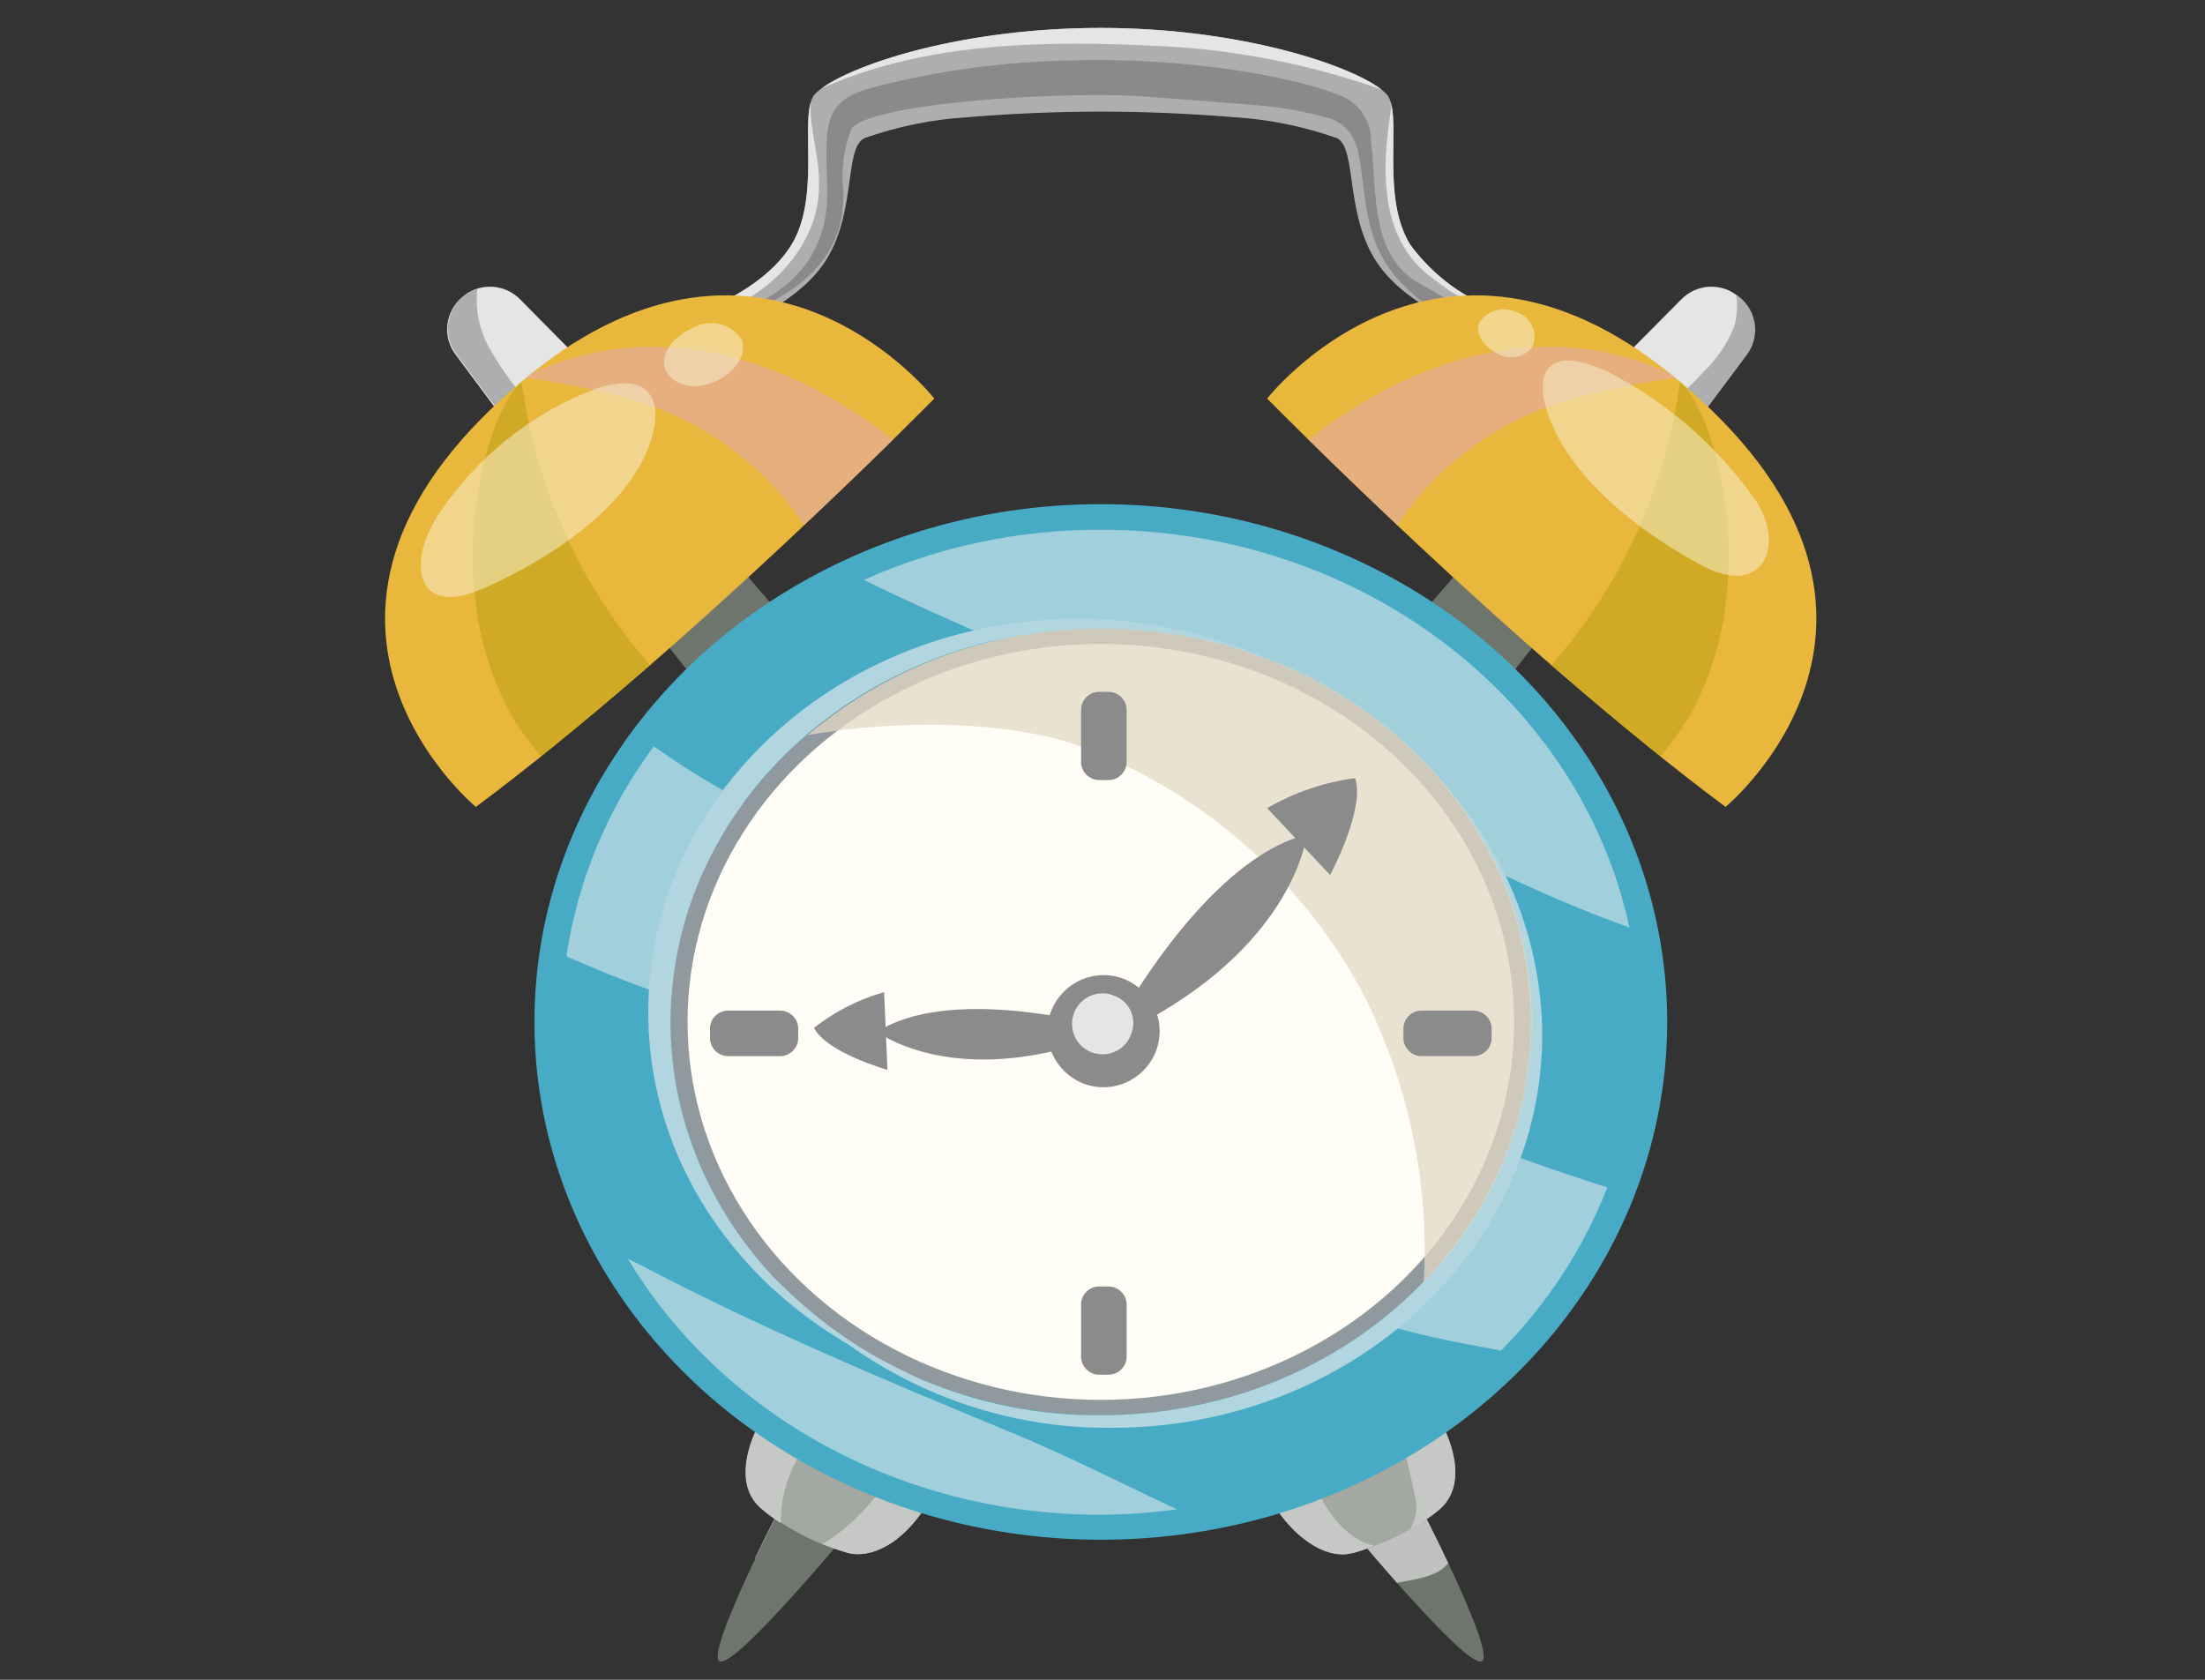 <?xml version="1.0" encoding="utf-8"?>
<!-- Generator: Adobe Illustrator 24.1.2, SVG Export Plug-In . SVG Version: 6.00 Build 0)  -->
<svg version="1.1" id="Calque_1" xmlns="http://www.w3.org/2000/svg" xmlns:xlink="http://www.w3.org/1999/xlink" x="0px" y="0px"
	 viewBox="0 0 105 80" style="enable-background:new 0 0 105 80;" xml:space="preserve">
<rect x="0" y="0" width="105" height="80" fill="#333333" stroke="none"/>
<style type="text/css">
	.st0{fill:#EAD5B8;}
	.st1{fill:#88563C;}
	.st2{fill:#E5E5E5;}
	.st3{fill:#478AB7;}
	.st4{fill:#D8BB93;}
	.st5{fill:#544C65;}
	.st6{fill:#EFD3B3;}
	.st7{fill:#D27016;}
	.st8{fill:#DF982C;}
	.st9{fill:#D47616;}
	.st10{fill:#DB8E1B;}
	.st11{fill:#C4C4C4;}
	.st12{fill:#FFFFFF;}
	.st13{fill:#E2CBB0;}
	.st14{fill:#DCDEE0;}
	.st15{fill:#A1BF35;}
	.st16{fill:#CD5918;}
	.st17{opacity:0.93;fill:#E1C0A3;enable-background:new    ;}
	.st18{fill:#614B3C;}
	.st19{opacity:0.25;fill:#FFFFFF;enable-background:new    ;}
	.st20{fill:#AEAEAE;}
	.st21{fill:#8A8A8A;}
	.st22{fill:#6E756C;}
	.st23{fill:#EAB73D;}
	.st24{opacity:0.55;fill:#E2A8B2;enable-background:new    ;}
	.st25{opacity:0.55;fill:#B99E11;enable-background:new    ;}
	.st26{opacity:0.55;fill:#F5EDCC;enable-background:new    ;}
	.st27{fill:#BFC1BE;}
	.st28{fill:#A3A8A2;}
	.st29{fill:#C6C8C5;}
	.st30{fill:#48ABC6;}
	.st31{fill:#A2CFDC;}
	.st32{fill:#90999D;}
	.st33{fill:#B1D6E0;}
	.st34{fill:#FFFDF5;}
	.st35{opacity:0.75;fill:#E2D9C4;enable-background:new    ;}
	.st36{fill:#8B8B8C;}
	.st37{fill:none;stroke:#F7E9E3;stroke-width:0.77;stroke-miterlimit:10;}
	.st38{fill:#F7E9E3;}
	.st39{opacity:0.5;fill:#B78160;enable-background:new    ;}
	.st40{fill:#A3C034;}
	.st41{opacity:0.47;}
	.st42{opacity:0.36;fill:#A3C034;enable-background:new    ;}
	.st43{opacity:0.35;fill:#A3C034;enable-background:new    ;}
	.st44{fill:#48463B;}
	.st45{opacity:0.47;fill:#A3C034;enable-background:new    ;}
	.st46{opacity:0.3;fill:#408A91;enable-background:new    ;}
	.st47{fill:#CB4C3A;}
	.st48{opacity:0.3;fill:#CB4C3A;enable-background:new    ;}
	.st49{fill:#DA8B15;}
	.st50{fill:#EDC253;}
	.st51{fill:#C42517;}
	.st52{opacity:0.49;fill:#CB4C3A;enable-background:new    ;}
	.st53{fill:#A5BF32;}
	.st54{fill:#AEC531;}
	.st55{opacity:0.43;fill:#A3C034;enable-background:new    ;}
	.st56{fill:#B78160;}
	.st57{fill:#284276;}
	.st58{opacity:0.37;fill:#284276;enable-background:new    ;}
</style>
<g>
	<g id="Calque_1_3_">
		<path class="st20" d="M67.13,11.64c-1.44-2.38-0.28-6.25-1.1-7.15c-1.05-1.16-6.56-3.16-13.61-3.16s-12.57,2-13.62,3.16
			c-0.81,0.9,0.34,4.77-1.1,7.15c-1.59,2.61-5.75,3.71-5.75,3.71c1.07,1.52,1.84,0.7,1.84,0.7s3.55-1.07,5.24-3.23
			c1.84-2.33,1.1-5.73,2.13-6.24c1.59-0.56,3.25-0.9,4.94-1c4.2-0.35,8.43-0.35,12.63,0c1.69,0.1,3.35,0.44,4.94,1
			c1,0.51,0.3,3.91,2.13,6.24c1.69,2.16,5.24,3.23,5.24,3.23s0.77,0.82,1.84-0.7C72.88,15.35,68.72,14.25,67.13,11.64z"/>
		<path class="st2" d="M66.24,4.93c0,0.09,0,0.17,0,0.27c-0.47,2.94-0.59,6.4,2.23,8.23c0.9,0.74,1.97,1.24,3.11,1.46
			c-1.77-0.61-3.32-1.74-4.43-3.25C65.86,9.54,66.6,6.28,66.24,4.93z"/>
		<path class="st2" d="M39,8.63c0-1.22-0.45-2.5-0.4-3.72c-0.38,1.34,0.38,4.61-0.9,6.73c-1.41,2.32-4.85,3.44-5.6,3.66
			C35.52,15.17,39.13,12.26,39,8.63z"/>
		<path class="st2" d="M65.78,4.26c-1.51-1.17-6.76-2.93-13.36-2.93S40.74,3.03,39.14,4.2c5-2.23,10.75-2.28,16.23-2
			C58.92,2.38,62.43,3.08,65.78,4.26z"/>
		<path class="st21" d="M67.64,13.53c-2.43-1.33-2.06-4.41-2.35-6.76c0.03-0.95-0.52-1.81-1.39-2.19c-2-0.86-7.19-1.87-12.84-1.7
			c-3.18,0.05-6.33,0.47-9.41,1.26c-2.38,0.62-2.38,1.59-2.26,4.66c0.12,3.34-1.62,4.9-4,6c0.09,0,0.18,0.06,0.27,0.11
			c2.46-1.1,4.57-2.63,4.5-5.76c-0.12-1.02,0.01-2.05,0.38-3c0.76-1.16,8.7-1.72,12.8-1.61c0.83,0,6.22,0.45,6.36,0.46
			c1.25,0.09,2.49,0.31,3.69,0.66C64.56,6.15,64.7,7,64.91,8.8c0.24,2,0.54,3.44,2.06,4.92c0.5,0.48,1.06,0.91,1.66,1.27l0.13-0.07
			l0.65-0.41C68.78,14.2,68.2,13.82,67.64,13.53z"/>
		<path class="st2" d="M23.94,19.91l-2.23-3c-0.67-0.86-0.52-2.1,0.33-2.78l0,0c0.81-0.69,2.01-0.62,2.74,0.14l2.66,2.69
			C26.95,18.54,25.59,19.69,23.94,19.91z"/>
		<path class="st20" d="M23.33,16.62c-0.5-0.87-0.71-1.87-0.6-2.87c-0.24,0.07-0.46,0.19-0.66,0.35l0,0
			c-0.85,0.68-0.99,1.92-0.33,2.78l2.23,3c0.5-0.05,0.99-0.2,1.43-0.43C24.61,18.59,23.91,17.64,23.33,16.62z"/>
		<path class="st2" d="M80.89,19.91l2.24-3c0.66-0.86,0.51-2.1-0.34-2.78l0,0c-0.81-0.69-2.01-0.62-2.74,0.14l-2.64,2.66
			C77.89,18.51,79.25,19.68,80.89,19.91z"/>
		<path class="st20" d="M82.79,14.12L82.79,14.12c-0.03-0.02-0.07-0.04-0.11-0.06c0.07,0.49,0.04,0.99-0.09,1.46
			c-0.32,0.82-0.82,1.57-1.46,2.18c-0.56,0.62-1.17,1.19-1.84,1.7c0.5,0.3,1.05,0.48,1.63,0.53l2.24-3
			C83.84,16.05,83.68,14.79,82.79,14.12C82.8,14.12,82.8,14.12,82.79,14.12z"/>
		<polygon class="st22" points="29.53,27.88 33.77,33.24 37.75,29.94 33.77,25.33 		"/>
		<path class="st23" d="M22.66,38.43c0,0-11.21-9.27,2.47-20.5c11.29-9.27,19.36,1.05,19.36,1.05S32.87,30.82,22.66,38.43z"/>
		<path class="st24" d="M25.83,18.1c2.46,0.44,5.37,1,7.55,2.33c1.97,1.13,3.65,2.69,4.92,4.57c1.7-1.6,3.15-3,4.22-4.05
			c-5-3.95-11.27-5.88-17.19-3.18l-0.2,0.16l-0.11,0.09C25.3,18.02,25.57,18.05,25.83,18.1z"/>
		<path class="st25" d="M24.84,18.18c-1.69,1.43-4.08,9.69-0.38,16.06c0.38,0.64,1.29,1.79,1.29,1.79c1.75-1.41,3.5-2.89,5.2-4.36
			C27.63,27.87,25.5,23.18,24.84,18.18z"/>
		<path class="st26" d="M22.93,28.06c2.54-1.1,5.51-2.92,7.14-5.25s1.92-5.63-1.9-4.22c-2.94,1.16-5.46,3.19-7.23,5.82
			C19.32,26.82,19.81,29.41,22.93,28.06z"/>
		<polygon class="st22" points="75.31,27.88 71.07,33.24 67.09,29.94 71.07,25.33 		"/>
		<path class="st23" d="M82.17,38.43c0,0,11.21-9.27-2.47-20.5c-11.29-9.27-19.36,1.05-19.36,1.05S71.96,30.82,82.17,38.43z"/>
		<path class="st24" d="M79,18.1c-2.46,0.44-5.37,1-7.55,2.33c-1.97,1.13-3.65,2.69-4.92,4.57c-1.69-1.6-3.15-3-4.21-4.05
			c5-3.95,11.26-5.88,17.18-3.18l0.2,0.16l0.11,0.09C79.54,18.02,79.27,18.05,79,18.1z"/>
		<path class="st25" d="M80,18.18c1.69,1.43,4.07,9.69,0.37,16.06c-0.38,0.64-1.29,1.79-1.29,1.79c-1.75-1.41-3.5-2.89-5.2-4.36
			C77.21,27.87,79.34,23.18,80,18.18z"/>
		<path class="st26" d="M81.08,26.95c-2.45-1.3-5.26-3.35-6.7-5.8s-1.5-5.15,2.19-3.44c2.68,1.37,5,3.35,6.78,5.77
			C85.16,25.75,84.08,28.55,81.08,26.95z"/>
		<path class="st26" d="M72.95,16.55c-0.41,0.5-1.13,0.61-1.68,0.26c-0.69-0.34-1.05-1-0.81-1.49c0.41-0.57,1.18-0.75,1.8-0.43
			c0.63,0.21,0.96,0.9,0.75,1.52C72.99,16.46,72.98,16.5,72.95,16.55z"/>
		<path class="st26" d="M35.33,16.2c0.26,0.7-0.34,1.58-1.35,2s-2,0.1-2.29-0.6s0.33-1.58,1.34-2
			C33.84,15.15,34.85,15.42,35.33,16.2z"/>
		<path class="st22" d="M67.21,70.91c0,0,4.11,7.86,3.35,8.21s-6.46-6.57-6.46-6.57L67.21,70.91z"/>
		<path class="st27" d="M38.54,75.03h0.05c1.18-1.35,2.14-2.51,2.14-2.51l-3.11-1.64c0,0-0.82,1.56-1.66,3.32
			C36.52,74.82,37.89,74.82,38.54,75.03z"/>
		<path class="st22" d="M37.62,70.91c0,0-4.11,7.86-3.35,8.21s6.46-6.57,6.46-6.57L37.62,70.91z"/>
		<path class="st28" d="M36.13,67.9c-0.3,0.57-1.23,2.68,0.08,3.89c1.22,1.01,2.64,1.74,4.17,2.17c1,0.26,2.64-0.3,4-2.7
			C44.41,71.26,38.41,69.82,36.13,67.9z"/>
		<path class="st29" d="M42.18,70.63c-0.1,0.12-0.19,0.26-0.29,0.38c-0.74,1.01-1.66,1.87-2.72,2.53c0.6,0.24,1.07,0.38,1.21,0.42
			c1,0.26,2.64-0.3,4-2.7C44.41,71.26,43.47,71.03,42.18,70.63z"/>
		<path class="st29" d="M37.97,69.47c0-0.12,0.09-0.25,0.13-0.38c-0.71-0.31-1.38-0.71-2-1.19c-0.3,0.57-1.23,2.68,0.08,3.89
			c0.31,0.28,0.65,0.53,1,0.75C37.17,71.46,37.45,70.4,37.97,69.47z"/>
		<path class="st27" d="M68.96,74.44c-0.87-1.85-1.75-3.53-1.75-3.53l-3.11,1.64c0,0,1.11,1.35,2.42,2.83
			C67.41,75.2,68.46,75.11,68.96,74.44z"/>
		<path class="st28" d="M68.7,67.9c0.3,0.57,1.23,2.68-0.08,3.89c-1.22,1.01-2.64,1.74-4.17,2.17c-1,0.26-2.64-0.3-4-2.7
			C60.41,71.26,66.41,69.82,68.7,67.9z"/>
		<path class="st29" d="M65.41,73.6c-1.19-0.22-2.28-1.58-2.83-2.95c-1.26,0.38-2.19,0.61-2.19,0.61c1.4,2.4,3.08,3,4,2.7
			c0.13,0,0.53-0.15,1.06-0.36H65.41z"/>
		<path class="st29" d="M68.7,67.9c-0.56,0.44-1.17,0.82-1.82,1.12c0.17,0.74,0.33,1.47,0.5,2.2c0.14,0.55,0.05,1.12-0.23,1.61
			c0.52-0.28,1.02-0.61,1.47-1C69.93,70.58,69,68.47,68.7,67.9z"/>
		<ellipse class="st30" cx="52.42" cy="48.67" rx="26.97" ry="24.66"/>
		<path class="st31" d="M48.15,68.22c-6-2.48-12-5-17.7-8c-0.19-0.1-0.37-0.17-0.55-0.27c4.36,7.27,12.81,12.19,22.51,12.19
			c1.21-0.01,2.43-0.09,3.63-0.26C53.41,70.65,50.86,69.34,48.15,68.22z"/>
		<path class="st31" d="M54.23,33.17c8,3.2,15.2,8.1,23.36,11c-2.31-10.79-12.7-18.94-25.18-18.94c-3.89-0.01-7.73,0.8-11.28,2.39
			C45.4,29.69,49.77,31.54,54.23,33.17z"/>
		<path class="st31" d="M70.83,54.53c-6.54-2.69-12.52-6.47-19-9.34c-6.25-2.76-12.91-4.74-18.77-8.36
			c-0.66-0.41-1.29-0.85-1.93-1.28c-2.19,2.94-3.62,6.38-4.16,10c1.32,0.57,2.63,1.12,3.94,1.58c5.91,2.06,11.41,5.65,17.18,8.11
			c6.48,2.76,13.43,7,20.27,8.47c1,0.22,2.07,0.42,3.12,0.61c2.2-2.22,3.92-4.86,5.06-7.77C74.62,55.94,72.7,55.3,70.83,54.53z"/>
		<ellipse class="st32" cx="52.42" cy="48.67" rx="20.49" ry="18.73"/>
		<path class="st33" d="M52.95,68c11.32,0,20.49-8.39,20.49-18.73c-0.03-4.53-1.79-8.88-4.92-12.16c2.81,3.2,4.36,7.3,4.38,11.55
			c0,10.35-9.17,18.74-20.48,18.74c-5.88,0.06-11.51-2.33-15.57-6.58C40.92,65.44,46.8,68.06,52.95,68z"/>
		<ellipse class="st34" cx="52.42" cy="48.67" rx="19.68" ry="18"/>
		<path class="st35" d="M51.19,35.45C57,37.55,61.84,41.7,64.8,47.12c2.23,4.29,3.27,9.1,3,13.93c3.27-3.3,5.11-7.75,5.14-12.39
			c0-10.34-9.17-18.73-20.48-18.73c-5.12-0.03-10.09,1.77-14,5.08C42.89,34.23,47.93,34.36,51.19,35.45z"/>
		<path class="st33" d="M30.87,48.2c0,7.77,5.18,14.43,12.54,17.27c-6.79-3-11.48-9.42-11.48-16.81c0-10.34,9.17-18.73,20.49-18.73
			c2.71-0.01,5.41,0.49,7.94,1.46c-2.83-1.27-5.9-1.92-9-1.92C40.04,29.47,30.87,37.82,30.87,48.2z"/>
		<path class="st36" d="M52.34,32.95h0.45c0.47,0,0.86,0.39,0.86,0.86v2.48c0,0.47-0.39,0.86-0.86,0.86h-0.45
			c-0.47,0-0.86-0.39-0.86-0.86v-2.48C51.48,33.33,51.87,32.95,52.34,32.95z"/>
		<path class="st36" d="M52.34,61.27h0.45c0.47,0,0.86,0.39,0.86,0.86v2.48c0,0.47-0.39,0.86-0.86,0.86h-0.45
			c-0.47,0-0.86-0.39-0.86-0.86v-2.48C51.48,61.65,51.87,61.27,52.34,61.27z"/>
		<path class="st36" d="M34.67,48.13h2.48c0.47,0,0.86,0.39,0.86,0.86v0.45c0,0.47-0.39,0.86-0.86,0.86h-2.48
			c-0.47,0-0.86-0.39-0.86-0.86v-0.45C33.81,48.51,34.2,48.13,34.67,48.13z"/>
		<path class="st36" d="M67.69,48.13h2.48c0.47,0,0.86,0.39,0.86,0.86v0.45c0,0.47-0.39,0.86-0.86,0.86h-2.48
			c-0.47,0-0.86-0.39-0.86-0.86v-0.45C66.83,48.51,67.22,48.13,67.69,48.13z"/>
		<path class="st36" d="M53.7,47.91c0,0,4-7.06,8.53-8.16c0,0-0.53,5-7.7,8.89L53.7,47.91z"/>
		<path class="st36" d="M60.34,38.49l3,3.18c0,0,1.68-3.13,1.19-4.61C63.06,37.25,61.63,37.74,60.34,38.49z"/>
		<path class="st36" d="M51.72,48.7c0,0-6.61-1.71-9.95,0.44c0,0,3.36,2.6,9.91,0.5L51.72,48.7z"/>
		<path class="st36" d="M42.1,47.25l0.16,3.7c0,0-2.88-0.8-3.5-2C39.76,48.17,40.89,47.59,42.1,47.25z"/>
		<path class="st36" d="M55.22,49.1c0.01,1.47-1.19,2.67-2.66,2.68c-1.47,0.01-2.67-1.19-2.68-2.66s1.19-2.67,2.66-2.68
			c0,0,0.01,0,0.01,0C54.02,46.44,55.21,47.63,55.22,49.1z"/>
		<path class="st2" d="M53.89,49.18c-0.23,0.77-1.04,1.2-1.81,0.97c-0.77-0.23-1.2-1.04-0.97-1.81c0.23-0.77,1.04-1.2,1.81-0.97
			c0.04,0.01,0.09,0.03,0.13,0.05C53.77,47.67,54.14,48.46,53.89,49.18z"/>
	</g>
</g>
</svg>
